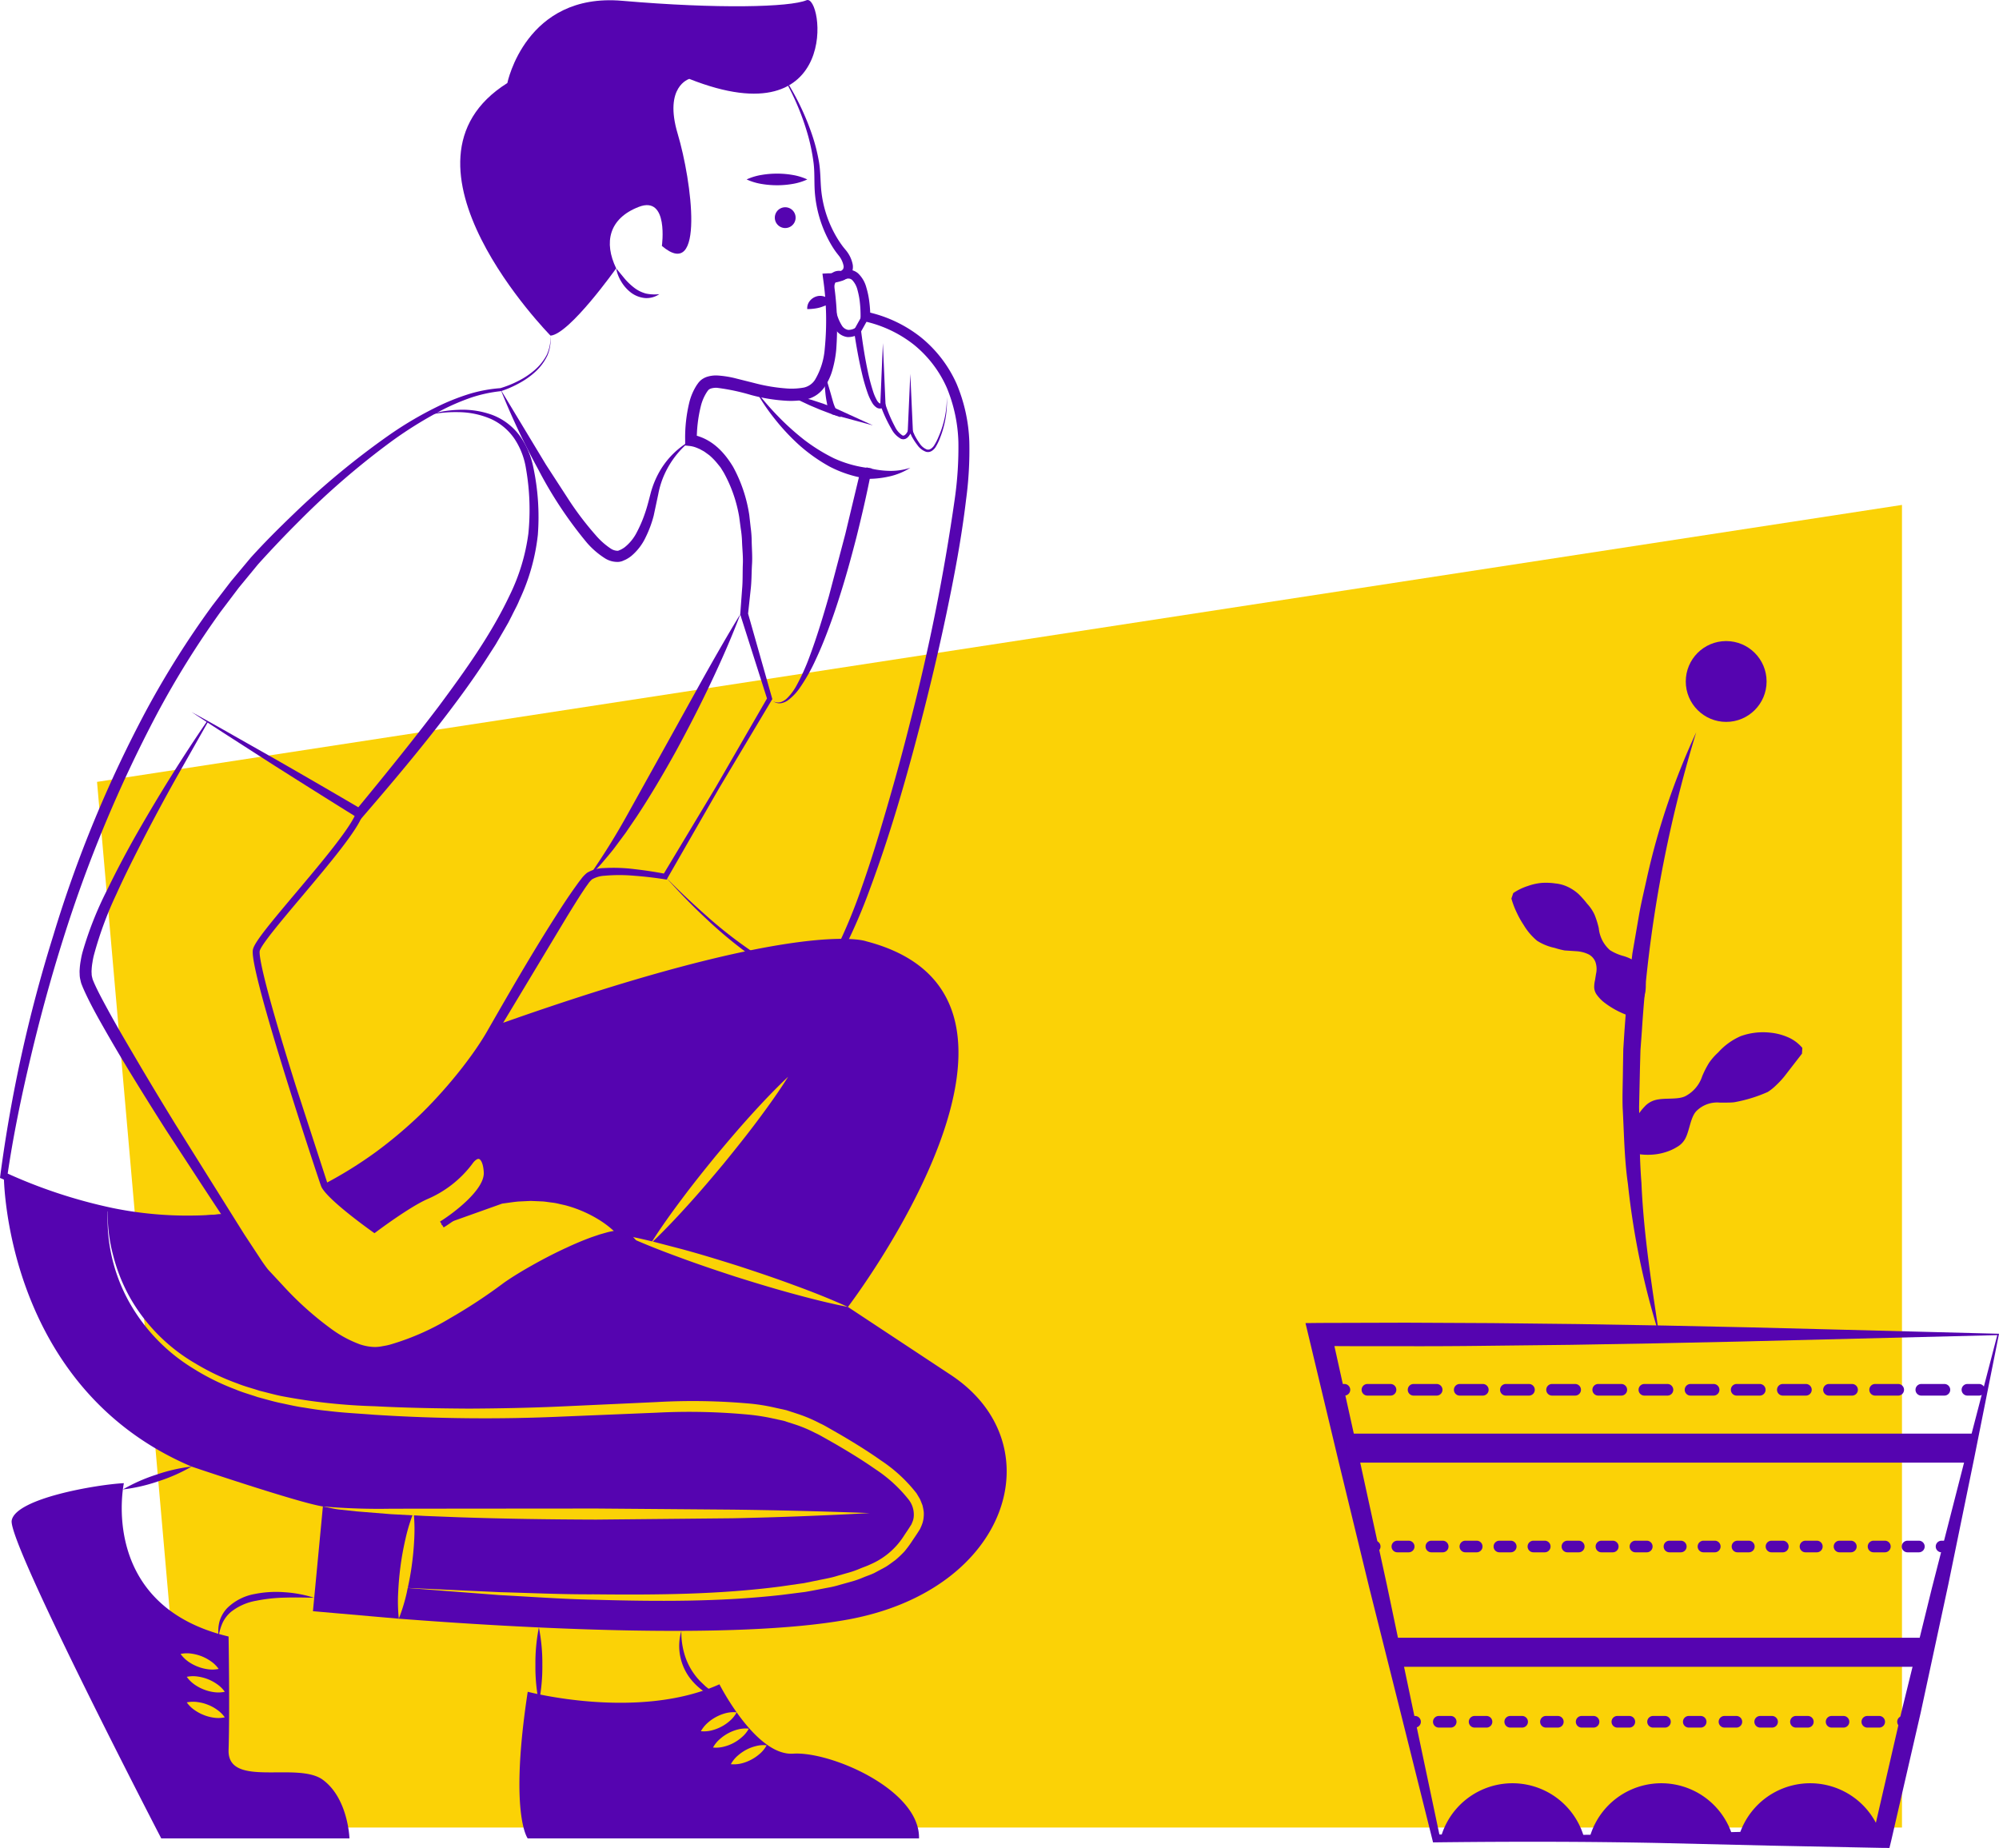 <svg xmlns="http://www.w3.org/2000/svg" width="346.257" height="320.07" xmlns:v="https://vecta.io/nano"><path d="M16.806 135.423l.483 5.508 15.39 175.6h296.772V87.454" fill="#fbd206"/><g fill="#5504b0"><path d="M294.961 94.709c-11.691 0 11.7-.007-.005 0zm1.658 34.4h0zM95.363 58.135s-29.5-29.936-7.484-43.752c0 0 3.166-15.688 19.861-14.248s29.072 1.109 31.951-.093 6.189 24.128-20.293 13.622c0 0-4.462 1.3-2.015 9.5s4.749 25.762-2.735 19.43c0 0 1.227-8.779-3.992-6.764s-6.082 6.189-3.924 10.65c-.003-.002-8.058 11.368-11.369 11.655z"/><path d="M129.329 31.078a10.18 10.18 0 0 1 2.627-.788 15.9 15.9 0 0 1 2.627-.217 15.62 15.62 0 0 1 2.627.215 10.04 10.04 0 0 1 2.627.791 10.04 10.04 0 0 1-2.627.791 15.62 15.62 0 0 1-2.627.215c-.88 0-1.759-.072-2.627-.217-.907-.143-1.791-.409-2.627-.79zm6.621 8.419a1.8 1.8 0 1 0-1.738-1.8 1.8 1.8 0 0 0 1.738 1.8zm-96.8 170.706c-3.265.498-6.567.72-9.87.664a66.49 66.49 0 0 1-9.875-.922 82.09 82.09 0 0 1-18.988-5.75L0 204.016l.058-.452c1.857-14.043 4.915-27.901 9.139-41.422 4.09-13.58 9.518-26.721 16.205-39.228a158.08 158.08 0 0 1 11.356-17.989l3.241-4.227 3.424-4.1c2.386-2.64 4.895-5.136 7.453-7.589a137.35 137.35 0 0 1 16.373-13.544 62.68 62.68 0 0 1 9.2-5.361 39.5 39.5 0 0 1 4.987-1.919c1.716-.506 3.482-.828 5.266-.958l-.054.009a17.76 17.76 0 0 0 3.139-1.26 13.68 13.68 0 0 0 2.82-1.877 8.98 8.98 0 0 0 2.1-2.637 7.32 7.32 0 0 0 .647-3.324 7.4 7.4 0 0 1-.51 3.387 9.2 9.2 0 0 1-2.038 2.8 13.78 13.78 0 0 1-2.826 2.021 18.18 18.18 0 0 1-3.192 1.4l-.018.006h-.036c-1.731.184-3.438.553-5.091 1.1a38.74 38.74 0 0 0-4.818 2.037 69.21 69.21 0 0 0-8.931 5.5c-5.66 4.158-10.989 8.749-15.94 13.73-2.49 2.475-4.915 5.026-7.257 7.622l-3.33 4.044-3.17 4.192a156.2 156.2 0 0 0-11.1 17.851 231.67 231.67 0 0 0-16.168 38.857c-2.116 6.705-3.965 13.495-5.592 20.338S2.271 196.772 1.27 203.71l-.359-.631a88.3 88.3 0 0 0 18.622 6.158 64.73 64.73 0 0 0 19.614.966zm16.971-5.098c3.129-1.636 6.134-3.501 8.99-5.578a76.9 76.9 0 0 0 8.041-6.818 82.55 82.55 0 0 0 6.977-7.874c1.068-1.388 2.107-2.8 3.054-4.267.48-.738.927-1.455 1.356-2.226l1.327-2.31c3.54-6.145 7.111-12.271 10.969-18.242.956-1.5 1.948-2.974 3-4.436.258-.365.527-.73.819-1.091a5.29 5.29 0 0 1 1.05-1.1 5.91 5.91 0 0 1 2.888-.81 29.5 29.5 0 0 1 5.425.2c1.781.2 3.539.469 5.3.81l-.5.228 9.2-15.312 8.935-15.466-.041.343-4.656-14.621-.036-.112.012-.161.31-4.213c.129-1.4.077-2.807.126-4.209.073-1.4-.1-2.795-.142-4.19a17.85 17.85 0 0 0-.212-2.075l-.276-2.063a24 24 0 0 0-2.68-7.668l-.524-.849c-.2-.263-.413-.51-.618-.767a10.95 10.95 0 0 0-1.361-1.388l-.775-.562c-.263-.177-.549-.309-.82-.469-.281-.132-.57-.251-.855-.352-.261-.088-.528-.153-.8-.195l-.919-.1-.005-.881a25.93 25.93 0 0 1 .683-6.43 9.99 9.99 0 0 1 1.342-3.181l.275-.38a4.06 4.06 0 0 1 .392-.416 3.28 3.28 0 0 1 .995-.576 5.12 5.12 0 0 1 1.934-.26c1.103.072 2.196.251 3.265.532l3.015.755c1.926.516 3.898.842 5.887.973a11.92 11.92 0 0 0 2.81-.179c.771-.182 1.443-.652 1.877-1.314.973-1.633 1.555-3.469 1.7-5.365a49.89 49.89 0 0 0-.273-12.11l-.121-.937.943-.05a6.16 6.16 0 0 0 2.025-.308c.225-.078.425-.213.583-.391a.9.9 0 0 0 .108-.6 4.1 4.1 0 0 0-.822-1.761l-.361-.458a13.13 13.13 0 0 1-.369-.511c-.238-.342-.455-.694-.662-1.051a21.24 21.24 0 0 1-2.789-9.316c-.088-1.659 0-3.179-.192-4.724a33.63 33.63 0 0 0-.917-4.594 43.75 43.75 0 0 0-3.5-8.767l.173-.1a44.2 44.2 0 0 1 4.01 8.663 30.8 30.8 0 0 1 1.177 4.671c.264 1.6.234 3.262.373 4.762a19.94 19.94 0 0 0 2.931 8.642 16.46 16.46 0 0 0 .636.94c.109.153.222.3.337.445l.385.467a5.54 5.54 0 0 1 1.178 2.494 2.52 2.52 0 0 1-.333 1.686 2.93 2.93 0 0 1-1.286 1.016 7.64 7.64 0 0 1-2.636.5l.822-.987a51.59 51.59 0 0 1 .562 12.61 19.26 19.26 0 0 1-.59 3.2 10.22 10.22 0 0 1-1.407 3.135 5.2 5.2 0 0 1-3.082 2.153 13.8 13.8 0 0 1-3.356.264 29.9 29.9 0 0 1-6.328-1.013c-1.909-.57-3.862-.983-5.838-1.235a3.09 3.09 0 0 0-1.12.127c-.3.125-.382.175-.661.582a7.99 7.99 0 0 0-1.068 2.494c-.471 1.917-.704 3.885-.694 5.859l-.924-.979c3.468.616 5.681 3.047 7.218 5.606a25.21 25.21 0 0 1 2.8 8.348l.243 2.162c.099.716.156 1.438.172 2.161.017 1.44.156 2.885.051 4.317-.082 1.432-.056 2.874-.229 4.3l-.459 4.267-.024-.272 4.185 14.751.053.188-.095.155-9.156 15.336-8.894 15.489-.157.282-.342-.053c-1.729-.27-3.486-.476-5.232-.606a28.69 28.69 0 0 0-5.187-.008 4.82 4.82 0 0 0-2.164.626c-.283.248-.53.534-.735.85-.253.337-.5.694-.738 1.061-.971 1.451-1.888 2.962-2.819 4.461l-10.941 18.194A66.44 66.44 0 0 1 74 193.594a67.44 67.44 0 0 1-8.42 6.6c-2.975 1.957-6.11 3.658-9.372 5.087z"/><path d="M86.729 67.491l7.828 12.972 4.1 6.316c1.366 2.069 2.873 4.04 4.512 5.9.754.889 1.627 1.669 2.595 2.319.353.247.77.386 1.2.4a.61.61 0 0 0 .22-.05l.34-.146a4.7 4.7 0 0 0 .654-.395c.887-.702 1.61-1.589 2.118-2.6a22.34 22.34 0 0 0 1.431-3.335c.406-1.175.688-2.343 1.019-3.6a15.84 15.84 0 0 1 1.508-3.624c1.292-2.248 3.171-4.103 5.436-5.366a15.74 15.74 0 0 0-4.561 5.807c-.507 1.108-.876 2.274-1.1 3.472l-.8 3.756a19.52 19.52 0 0 1-1.372 3.7c-.59 1.273-1.453 2.4-2.529 3.3-.295.234-.613.437-.949.607l-.528.233c-.224.088-.46.143-.7.165-.841.042-1.675-.18-2.384-.635a14.25 14.25 0 0 1-3.086-2.66 70.91 70.91 0 0 1-8.475-12.778c-2.432-4.453-4.595-9.047-6.477-13.758zm41.521 38.859c-1.549 4.124-3.333 8.143-5.215 12.112s-3.9 7.874-6 11.738c-2.136 3.842-4.365 7.639-6.8 11.314l-1.862 2.732-1.973 2.659c-.67.875-1.4 1.712-2.111 2.555s-1.539 1.594-2.31 2.37a123.81 123.81 0 0 0 6.919-11.138l6.373-11.461 6.369-11.486c2.145-3.825 4.313-7.637 6.609-11.395z"/><path d="M73.801 71.98c1.841-.601 3.758-.937 5.693-1 1.965-.084 3.928.217 5.778.887a10.55 10.55 0 0 1 4.734 3.58c1.17 1.635 1.977 3.5 2.367 5.472a41.3 41.3 0 0 1 .792 11.694c-.428 3.924-1.507 7.749-3.194 11.317-.36.915-.851 1.757-1.274 2.638l-.664 1.3-.727 1.264-1.466 2.521-1.573 2.446c-2.1 3.262-4.377 6.384-6.712 9.456-4.673 6.143-9.639 12.034-14.669 17.86l-.463.537-.587-.365q-7.209-4.487-14.381-9.036l-7.146-4.592q-3.577-2.289-7.121-4.633 3.726 2.042 7.415 4.147l7.39 4.187q7.368 4.224 14.691 8.522l-1.05.171c4.879-5.928 9.721-11.885 14.344-17.989 4.555-6.135 9.043-12.383 12.284-19.216a34.45 34.45 0 0 0 3.258-10.719c.377-3.754.24-7.542-.41-11.258a12.95 12.95 0 0 0-1.961-5.119c-1.032-1.536-2.474-2.751-4.163-3.508-1.738-.74-3.605-1.134-5.494-1.159a22.18 22.18 0 0 0-5.693.588z"/><path d="M64.861 213.593l-.358-.256c-1.36-.971-8.183-5.923-8.9-7.938-.347-.964-2.919-8.7-5.478-16.857-6.933-22.048-6.439-23.686-6.277-24.225.4-1.33 3.08-4.554 7.419-9.7 4.287-5.09 9.622-11.423 10.424-13.909l1.142.369c-.874 2.709-5.843 8.607-10.649 14.312-3.362 3.992-6.838 8.118-7.187 9.278-.129.428-.058 3.388 6.273 23.52l5.463 16.81c.442 1.238 5.067 4.908 8.117 7.114a59.56 59.56 0 0 1 8.718-5.529c2.849-1.213 5.332-3.147 7.206-5.612 1.041-1.528 2.021-1.525 2.508-1.39.579.162 1.573.822 1.714 3.426.218 4.3-7.291 9.064-8.148 9.593l-.631-1.02c2.161-1.335 7.735-5.466 7.581-8.51-.092-1.683-.57-2.26-.838-2.334-.216-.057-.668.139-1.195.911-2.004 2.648-4.665 4.728-7.718 6.035-3.124 1.363-8.772 5.608-8.828 5.651z"/><path d="M76.462 212.005l.02-.011h.008l10.208-4.445.039-.017.043-.007 2.921-.5 1.481-.13.742-.065h.745 1.493l1.491.129c.499.031.995.098 1.485.2s.989.165 1.475.288a21.4 21.4 0 0 1 5.6 2.212 17.91 17.91 0 0 1 4.782 3.811l1.234 1.427-2.119-.065-.5-.039c-.187 0-.4.039-.6.054-.429.057-.855.138-1.275.243l-1.3.38-1.3.457-5.119 2.2a103.83 103.83 0 0 0-9.845 5.317 90.82 90.82 0 0 1-9.75 5.835 49.79 49.79 0 0 1-10.583 4.214c-.464.121-.935.215-1.41.284-.48.097-.968.147-1.457.15-.978-.024-1.947-.205-2.868-.535a21.79 21.79 0 0 1-5.074-2.657 67.71 67.71 0 0 1-8.635-7.4l-2-2.007-.5-.495c-.183-.177-.354-.364-.514-.562l-.881-1.139-3.307-4.616c-2.184-3.087-4.23-6.255-6.308-9.408l-6.192-9.484q-3.043-4.778-6-9.609-2.957-4.831-5.734-9.8c-.919-1.668-1.8-3.338-2.589-5.144l-.28-.7c-.082-.27-.149-.579-.215-.869a4.25 4.25 0 0 1-.076-.837 4.65 4.65 0 0 1 .006-.8c.029-.511.091-1.019.187-1.522a13.51 13.51 0 0 1 .313-1.455c1.065-3.688 2.478-7.265 4.221-10.685q2.492-5.122 5.306-10.047c3.761-6.562 7.748-12.98 12.016-19.211l.17.108-5.577 9.839q-2.765 4.929-5.359 9.943c-1.716 3.347-3.426 6.7-4.959 10.113a63.27 63.27 0 0 0-3.839 10.42c-.114.432-.202.87-.266 1.312-.077.424-.125.853-.144 1.284a3.03 3.03 0 0 0 0 .607 2.53 2.53 0 0 0 .054.566l.124.5.251.607c.736 1.646 1.648 3.3 2.536 4.937 1.8 3.285 3.735 6.514 5.637 9.761q2.879 4.856 5.839 9.671l5.993 9.582 6 9.581 3.1 4.711c.266.383.535.766.81 1.128a4.96 4.96 0 0 0 .422.5l.487.521 1.923 2.068c2.53 2.77 5.331 5.279 8.362 7.489 1.498 1.101 3.142 1.987 4.885 2.635a8.56 8.56 0 0 0 2.673.477 6.99 6.99 0 0 0 1.35-.154 10.4 10.4 0 0 0 1.357-.293 43.82 43.82 0 0 0 10.231-4.508c3.258-1.866 6.397-3.932 9.4-6.186 1.577-1.1 3.211-2.072 4.868-3.008s3.343-1.818 5.063-2.637 3.468-1.591 5.279-2.247l1.374-.466 1.418-.4c.494-.119.995-.209 1.5-.269.269-.02.522-.057.8-.057a16.57 16.57 0 0 1 .908.1l-.885 1.361c-1.215-1.383-2.645-2.56-4.235-3.488a21.61 21.61 0 0 0-5.15-2.205c-.451-.133-.915-.214-1.373-.325a9.63 9.63 0 0 0-1.392-.247c-.468-.058-.936-.135-1.406-.18l-1.42-.061-.712-.03-.712.034-1.427.067c-.949.084-1.892.246-2.841.365l.081-.024-10.487 3.74h.008l-.02.009zm-7.386 68.359l-14.87-1.3 1.725-18.137c.958.172 1.935.431 2.922.537l2.951.316 5.912.479 3.727.2a29.66 29.66 0 0 0-1.178 3.957c-.355 1.514-.642 3.047-.853 4.58a53.34 53.34 0 0 0-.431 4.647 28.9 28.9 0 0 0 .1 4.723z"/><path d="M67.744 261.316c-3.942.075-7.886-.056-11.814-.393-4.034-.585-22.746-6.908-22.746-6.908C.666 240.199.666 203.637.666 203.637c5.767 2.606 11.81 4.553 18.013 5.806a29.57 29.57 0 0 0 3.516 15.751 31.53 31.53 0 0 0 11.21 11.794 40.6 40.6 0 0 0 7.368 3.66c1.255.537 2.587.891 3.88 1.341 1.322.345 2.635.747 3.976 1.025s2.673.6 4.034.786c1.351.22 2.7.441 4.063.565 2.721.345 5.423.46 8.144.68a298.71 298.71 0 0 0 32.614.307l16.259-.671a109.92 109.92 0 0 1 16.106.354c1.32.134 2.631.342 3.928.623l1.945.422 1.868.6c1.248.401 2.46.908 3.622 1.514.594.259 1.178.613 1.772.939l1.763 1c2.328 1.361 4.628 2.759 6.812 4.292 2.19 1.424 4.137 3.19 5.768 5.231.733.891 1.069 2.044.929 3.19-.037.271-.112.535-.22.786l-.163.393-.24.374c-.268.45-.785 1.179-1.1 1.677-1.396 2.172-3.412 3.874-5.787 4.886-.584.287-1.226.489-1.83.747a15.41 15.41 0 0 1-1.868.661l-1.916.546a17 17 0 0 1-1.945.489l-3.938.8-4 .575c-10.693 1.4-21.577 1.475-32.4 1.361-5.423.029-10.836-.23-16.259-.374l-15.961-.732c.269-1.246.508-2.51.68-3.775a50.41 50.41 0 0 0 .441-4.647c.075-1.383.059-2.769-.048-4.149l1.935.105 5.921.23c7.895.268 15.8.374 23.694.4l23.694-.23q11.842-.244 23.684-.9-11.857-.446-23.694-.594l-23.675-.192-23.675.019z"/><path d="M146.942 280.497c-19.661 3.612-57.075 1.475-77.866-.134a30.11 30.11 0 0 0 1.38-4.513l.163-.8 15.933 1.226c5.423.287 10.836.69 16.269.8 10.856.307 21.749.393 32.6-.834l4.072-.517c1.351-.23 2.692-.508 4.043-.757a17.95 17.95 0 0 0 2-.489l2-.556c.669-.188 1.325-.419 1.964-.69s1.313-.479 1.945-.786l1.868-1c.613-.355 1.178-.814 1.763-1.226.555-.468 1.082-.968 1.581-1.495a18.83 18.83 0 0 0 1.274-1.715c.422-.642.7-1.016 1.14-1.715l.307-.489.24-.546a5 5 0 0 0 .335-1.15c.062-.406.081-.816.057-1.226a9.94 9.94 0 0 0-.23-1.188c-.144-.354-.278-.719-.441-1.073l-.575-.968c-1.736-2.227-3.823-4.155-6.18-5.71-2.251-1.591-4.58-3.028-6.927-4.407l-1.772-1.016c-.6-.335-1.169-.69-1.821-.977a25.38 25.38 0 0 0-3.871-1.648l-1.993-.651-2.041-.45c-1.348-.309-2.715-.533-4.091-.671a110.47 110.47 0 0 0-16.4-.278l-16.259.747c-5.413.249-10.827.354-16.24.383-5.413-.038-10.817-.125-16.231-.412a101.01 101.01 0 0 1-16.058-1.734c-1.322-.259-2.606-.632-3.919-.949-1.265-.422-2.577-.747-3.823-1.255a40.87 40.87 0 0 1-7.253-3.449c-4.672-2.696-8.554-6.572-11.258-11.239-1.338-2.344-2.353-4.857-3.018-7.473a27.4 27.4 0 0 1-.939-8.039 62.9 62.9 0 0 0 20.465.757c3.583 5.48 6.324 9.457 6.994 10.137 2.3 2.309 12.666 14.1 19.574 13.241s17.371-7.445 21.011-10.079c4.867-3.5 18.137-10.357 21.586-9.495 0 0-6.975-8.93-21.433-6.017l-10.348 4.1c.469-.3 8.058-5.088 7.857-9.054-.163-3.143-1.725-3.785-3.123-1.725-1.941 2.554-4.513 4.559-7.464 5.816-3.229 1.408-8.949 5.72-8.949 5.72s-7.991-5.71-8.69-7.646c19.268-9.045 28.839-26.032 28.839-26.032l.92-1.562c53.012-18.856 64.136-14.554 64.136-14.554 37.712 9.792-3.171 63.331-3.171 63.331-3.095-1.408-6.237-2.644-9.409-3.8-3.171-1.178-6.371-2.252-9.581-3.3-3.219-1.016-6.448-2.012-9.706-2.894l-5.1-1.332c2.146-2.05 4.177-4.206 6.151-6.391 2.1-2.319 4.12-4.695 6.113-7.09 1.974-2.424 3.928-4.858 5.8-7.358s3.7-5.04 5.375-7.7c-2.29 2.156-4.436 4.426-6.534 6.745s-4.11 4.695-6.113 7.1c-1.964 2.414-3.919 4.848-5.787 7.358-1.782 2.376-3.516 4.791-5.126 7.31a107.09 107.09 0 0 0-4.647-1.025c3.085 1.408 6.237 2.644 9.409 3.8 3.171 1.178 6.371 2.252 9.581 3.3 3.219 1.016 6.448 2 9.706 2.893s6.534 1.734 9.869 2.386l17.85 11.794c17.849 11.819 10.367 37.152-17.783 42.335zm-92.52-3.753c-1.718-.051-3.41-.08-5.091-.028-1.662.032-3.317.213-4.947.539-1.589.268-3.086.927-4.357 1.917-.611.516-1.107 1.153-1.457 1.872a9.12 9.12 0 0 0-.7 2.4 6.68 6.68 0 0 1 .154-2.61c.258-.878.725-1.68 1.36-2.339a9.09 9.09 0 0 1 4.745-2.411 18.94 18.94 0 0 1 5.217-.3c1.724.11 3.427.432 5.072.96z"/><path d="M55.929 308.273c-4.388-3.238-16.556 1.514-16.336-5.183s0-19.641 0-19.641c-22.669-5.4-18.137-26.559-18.137-26.559-4.532.22-18.779 2.6-19.431 6.477s25.907 55.053 25.907 55.053h32.6s-.213-6.908-4.603-10.147zm-24.65-21.806c.631-.13 1.28-.146 1.916-.048a7.87 7.87 0 0 1 1.725.45 7.77 7.77 0 0 1 1.571.843c.54.361 1.007.819 1.38 1.351a5.47 5.47 0 0 1-1.926.048c-.591-.083-1.171-.237-1.725-.46a7.51 7.51 0 0 1-1.571-.834c-.53-.369-.993-.826-1.37-1.35zm5.739 11.038a7.38 7.38 0 0 1-1.725-.46 7.54 7.54 0 0 1-1.571-.843c-.534-.361-.998-.815-1.37-1.341.631-.13 1.28-.146 1.916-.048a7.36 7.36 0 0 1 1.725.45c.557.214 1.085.497 1.571.843.534.361.998.815 1.37 1.341a5.21 5.21 0 0 1-1.916.057zm0-4.426a7.38 7.38 0 0 1-1.725-.46 7.5 7.5 0 0 1-1.571-.834c-.532-.367-.996-.824-1.37-1.351a5.41 5.41 0 0 1 1.916-.048c.59.084 1.169.235 1.725.45a7.55 7.55 0 0 1 1.571.843c.534.361.998.815 1.37 1.341a5.21 5.21 0 0 1-1.916.057z"/><path d="M21.288 257.977a29.44 29.44 0 0 1 5.761-2.55 29.1 29.1 0 0 1 6.14-1.413 29.11 29.11 0 0 1-5.761 2.55 29.44 29.44 0 0 1-6.14 1.413zm72.053 23.9a31.49 31.49 0 0 1 .6 6.489 31.12 31.12 0 0 1-.6 6.489 31.14 31.14 0 0 1-.6-6.489 31.49 31.49 0 0 1 .6-6.485zm24.68.593a13.33 13.33 0 0 0 .521 3.977c.358 1.257.934 2.441 1.7 3.5a10.51 10.51 0 0 0 1.277 1.473l.711.679.778.614c.511.425 1.108.735 1.658 1.128l1.78 1.012-2-.568c-.649-.261-1.277-.568-1.881-.92a10.67 10.67 0 0 1-3.145-2.831 9.29 9.29 0 0 1-1.399-8.06z"/><path d="M137.39 303.741c-6.477.431-12.772-12.015-12.772-12.015-14.055 6.343-33.208 1.293-33.208 1.293-3.239 21.241 0 25.4 0 25.4h67.777c.201-8.421-15.32-15.109-21.797-14.678zm-15.982-3.89a5.49 5.49 0 0 1 1.2-1.475c.444-.392.932-.73 1.456-1.006s1.069-.494 1.639-.642c.619-.162 1.263-.211 1.9-.144a5.29 5.29 0 0 1-1.188 1.475 7.46 7.46 0 0 1-1.456 1.006 7.54 7.54 0 0 1-1.638.632c-.623.166-1.271.218-1.913.154zm2.1 2.826a5.15 5.15 0 0 1 1.2-1.476c.887-.786 1.948-1.351 3.095-1.648.619-.162 1.263-.211 1.9-.144a5.15 5.15 0 0 1-1.2 1.475 7.33 7.33 0 0 1-3.095 1.638 5.31 5.31 0 0 1-1.9.153zm8.086 1.092a7.34 7.34 0 0 1-1.447 1 7.45 7.45 0 0 1-1.648.642 5.54 5.54 0 0 1-1.9.153 5.2 5.2 0 0 1 1.2-1.485c.443-.389.928-.726 1.447-1.006s1.075-.488 1.648-.632c.618-.17 1.263-.222 1.9-.153a5.2 5.2 0 0 1-1.2 1.485zm-16.371-151.94c2.3 2.39 4.734 4.655 7.214 6.853 2.468 2.203 5.078 4.241 7.815 6.1a34.94 34.94 0 0 0 4.257 2.462 14.21 14.21 0 0 0 4.564 1.411 5 5 0 0 0 2.226-.242c.342-.122.666-.287.966-.491.281-.242.543-.506.782-.789.982-1.279 1.811-2.669 2.47-4.141a93.21 93.21 0 0 0 3.7-9.163q1.644-4.678 3.072-9.437c1.907-6.341 3.708-12.719 5.319-19.147 3.321-12.817 5.92-25.811 7.784-38.92.46-3.236.666-6.504.616-9.772-.09-3.21-.764-6.377-1.987-9.346-1.28-2.921-3.241-5.492-5.719-7.5-2.502-1.968-5.414-3.349-8.522-4.04l-.725-.151.008-.7a20.63 20.63 0 0 0-.111-2.315 13.11 13.11 0 0 0-.413-2.241c-.147-.648-.46-1.247-.908-1.737-.373-.347-.821-.349-1.446-.086l-.319.134-.3-.126a.81.81 0 0 0-.41-.035.51.51 0 0 0-.31.222 2.88 2.88 0 0 0-.382 1.323 13.91 13.91 0 0 0 .275 3.4 7.79 7.79 0 0 0 1.118 3.081 1.6 1.6 0 0 0 1.042.7c.47.015.932-.118 1.322-.381l.8-.491.117.927c.3 2.378.677 4.768 1.174 7.111a33.71 33.71 0 0 0 .907 3.452c.169.545.394 1.071.672 1.57.107.198.254.372.432.51.034.02.071.035.109.044a.48.48 0 0 0 .2-.116l.49-.442.219.622a24.29 24.29 0 0 0 1.692 3.988c.283.599.723 1.11 1.273 1.479.4.218.873-.486 1.094-1.112l.244-.691.3.679.455 1.03.03.069v.064l-.031-.127a10.48 10.48 0 0 0 .895 1.48 2.7 2.7 0 0 0 1.221 1.038c.475.166.949-.188 1.262-.645a9.45 9.45 0 0 0 .795-1.541 16.98 16.98 0 0 0 1.439-6.872c.107 2.385-.285 4.766-1.151 6.99-.208.568-.468 1.115-.779 1.634a2.22 2.22 0 0 1-.671.689 1.23 1.23 0 0 1-1 .159 3.09 3.09 0 0 1-1.495-1.154c-.372-.48-.704-.989-.992-1.524l-.03-.055v-.082l.029.123-.51-1.061.544-.012c-.117.387-.304.75-.551 1.071l-.225.246a2.84 2.84 0 0 1-.317.2c-.126.043-.257.071-.39.084a2.61 2.61 0 0 1-.38-.065 4.09 4.09 0 0 1-1.676-1.723c-.753-1.302-1.387-2.668-1.894-4.084l.709.18a1.35 1.35 0 0 1-.574.337 1.09 1.09 0 0 1-.762-.111 2.38 2.38 0 0 1-.788-.806c-.332-.548-.605-1.129-.816-1.734-.407-1.161-.746-2.345-1.017-3.546-.555-2.382-.979-4.772-1.335-7.19l.921.437a3.43 3.43 0 0 1-2.088.594 2.85 2.85 0 0 1-1.93-1.154 8.91 8.91 0 0 1-1.434-3.6c-.28-1.236-.404-2.502-.369-3.769.019-.741.237-1.464.63-2.093.271-.391.674-.671 1.134-.79.453-.11.93-.075 1.362.1l-.618.008a3.42 3.42 0 0 1 1.519-.351 2.53 2.53 0 0 1 1.574.623c.69.669 1.183 1.515 1.424 2.446a14.68 14.68 0 0 1 .519 2.515 22.21 22.21 0 0 1 .17 2.527l-.717-.848c3.409.71 6.611 2.192 9.357 4.333a21.78 21.78 0 0 1 6.3 8.142c1.337 3.172 2.085 6.56 2.207 10 .077 3.373-.111 6.747-.563 10.09-.787 6.641-2.029 13.19-3.395 19.7s-2.909 12.988-4.586 19.427-3.463 12.85-5.517 19.185q-1.529 4.753-3.28 9.44a94.49 94.49 0 0 1-3.937 9.223c-.731 1.546-1.642 3-2.715 4.332a7.86 7.86 0 0 1-.993.948 5.31 5.31 0 0 1-1.254.613 6.05 6.05 0 0 1-2.682.248 14.5 14.5 0 0 1-4.863-1.638 35.74 35.74 0 0 1-4.275-2.659 75.58 75.58 0 0 1-7.674-6.4c-2.429-2.269-4.737-4.666-6.943-7.147z"/><path d="M153.445 71.442l-.513-1.358c-.126.126-.287.21-.463.241l.46-10.89zm-5.424-14.462l1.366-2.448 1.048.585-1.366 2.448zm10.141 18.464l-.483-1.046a3.29 3.29 0 0 1-.473.925l.473-10.569zm-15.28-10.688l.947 3.182.441 1.566a7.67 7.67 0 0 0 .512 1.351l.851 1.418-1.545-.539-1.93-.734-1.906-.8-1.875-.88-1.853-.95a12.2 12.2 0 0 1 2.068.353l2.007.541 1.968.646 1.938.725-.693.879a5.5 5.5 0 0 1-.587-1.752 16.55 16.55 0 0 1-.252-1.665 20.13 20.13 0 0 1-.092-3.343zm-12.083 2.735a50.08 50.08 0 0 0 4.012 4.65 44.89 44.89 0 0 0 4.521 4.066 31.16 31.16 0 0 0 5.088 3.156 20.21 20.21 0 0 0 5.606 1.646l.985.129-.192.981c-.716 3.662-1.56 7.276-2.459 10.886-.927 3.6-1.91 7.192-3.061 10.737q-.842 2.664-1.831 5.285c-.653 1.749-1.355 3.482-2.153 5.177-.771 1.717-1.695 3.362-2.762 4.913a9.4 9.4 0 0 1-1.946 2.084 2.93 2.93 0 0 1-1.315.594 1.84 1.84 0 0 1-1.356-.334 1.74 1.74 0 0 0 1.316.143 2.86 2.86 0 0 0 1.117-.7 9.52 9.52 0 0 0 1.6-2.166 36.61 36.61 0 0 0 2.256-5c1.287-3.441 2.347-6.974 3.364-10.52l2.829-10.709 2.58-10.776.793 1.11a20.56 20.56 0 0 1-6.1-2.032 29.14 29.14 0 0 1-5.165-3.639 37.25 37.25 0 0 1-4.275-4.548 35.83 35.83 0 0 1-3.453-5.142z"/><path d="M144.501 70.622l6.7 3.057-7.112-1.929zm5.596 10.32a12.92 12.92 0 0 0 1.811.419c.633.102 1.271.165 1.912.187a10.83 10.83 0 0 0 3.862-.529c-1.152.733-2.427 1.251-3.764 1.53a16.54 16.54 0 0 1-2.055.32 14.61 14.61 0 0 1-2.14.05zm-43.368-34.464l1.531 1.857c.499.576 1.057 1.098 1.666 1.557a5.83 5.83 0 0 0 1.963.953c.764.158 1.549.192 2.324.1a3.97 3.97 0 0 1-2.434.682 4.77 4.77 0 0 1-2.448-.92 6.67 6.67 0 0 1-1.7-1.9 6.54 6.54 0 0 1-.902-2.329zm33.1 7.052a1.99 1.99 0 0 1 .436-1.4 2.35 2.35 0 0 1 1.194-.8 2.18 2.18 0 0 1 1.536.124 1.62 1.62 0 0 1 .917 1.21 9.7 9.7 0 0 0-1.184.349 7.26 7.26 0 0 1-.727.253 6.47 6.47 0 0 1-.868.175 8.92 8.92 0 0 1-1.298.094zm206.429 177.481l-4.286 21.5-4.5 21.94-4.773 22.167-5.106 22.167-.313 1.285-1.289-.01-19.307-.39-19.307-.459q-9.654-.192-19.307-.21-9.653-.018-19.307.1l-.534.007-.135-.539-5.431-21.729-5.457-21.723-5.287-21.762-5.21-21.78-.577-2.411 2.518-.028 14.891-.043 14.9.073 14.872.165 14.812.254 14.726.312 14.6.369zm-.3.239l-29.92.744-14.764.369-14.638.312-14.552.254-14.491.165q-7.243.094-14.467.073c-4.821 0-9.644.013-14.473-.043l1.941-2.439 4.846 21.863 4.769 21.881 4.6 21.92 4.625 21.914-.669-.532q9.654.124 19.307.1 9.653-.024 19.307-.21l19.307-.459 19.307-.39-1.6 1.275 4.95-21.475 5.283-21.476 5.561-21.7z"/><path d="M293.817 126.812a224.57 224.57 0 0 0-9.421 51.784l-.243 3.279-.092 3.286-.145 6.574c.08 4.382.055 8.774.407 13.15.376 8.789 1.743 17.477 3.059 26.247-2.656-8.483-4.465-17.209-5.4-26.049-.637-4.416-.669-8.875-.918-13.324-.061-2.226.042-4.454.055-6.681l.059-3.341.214-3.334.248-3.332c.074-1.111.163-2.221.313-3.325l.806-6.631 1.134-6.581c.382-2.192.917-4.356 1.389-6.528 1.931-8.681 4.794-17.127 8.539-25.193z"/><path d="M282.363 199.011c-.098-1.038-.025-2.085.215-3.1.19-.828.496-1.625.908-2.368a8.4 8.4 0 0 1 1.366-1.855 3.84 3.84 0 0 1 1.926-1.171c1.583-.405 3.737-.01 5.095-.629 1.413-.72 2.483-1.971 2.974-3.479a16.65 16.65 0 0 1 1.183-2.318 10.55 10.55 0 0 1 1.592-1.81 11.21 11.21 0 0 1 3.9-2.82 11.44 11.44 0 0 1 5.189-.594 10.11 10.11 0 0 1 2.86.731 6.72 6.72 0 0 1 2.618 1.9l-.059 1-3.063 3.955a14.76 14.76 0 0 1-1.362 1.463 9.02 9.02 0 0 1-1.49 1.21c-1.867.832-3.829 1.433-5.842 1.791-.762.081-1.613.049-2.454.059-1.537-.149-3.057.411-4.132 1.519-.976 1.1-1.129 3.243-1.825 4.624-.324.649-.837 1.185-1.471 1.536a8.41 8.41 0 0 1-1.992.9 9.67 9.67 0 0 1-2.408.439 11.09 11.09 0 0 1-3.053-.24zm-.4-23.15c-1.508-.54-2.92-1.318-4.182-2.305a6.49 6.49 0 0 1-1.153-1.206 2.32 2.32 0 0 1-.488-1.521c.011-.346.055-.689.134-1.026l.18-1.122a3.72 3.72 0 0 0-.113-2.09c-.231-.571-.662-1.038-1.212-1.314a5.69 5.69 0 0 0-1.978-.516l-2.134-.14a14.05 14.05 0 0 1-1.728-.443 9.09 9.09 0 0 1-3.046-1.238 10.62 10.62 0 0 1-2.339-2.759 15.47 15.47 0 0 1-1.1-1.941 15.25 15.25 0 0 1-1.007-2.605l.323-.952c.786-.532 1.646-.948 2.551-1.234a9.57 9.57 0 0 1 2.445-.533c.768-.043 1.539-.01 2.3.1a6.46 6.46 0 0 1 2.148.591 7.71 7.71 0 0 1 1.835 1.218 15.8 15.8 0 0 1 1.508 1.692 7.32 7.32 0 0 1 1.284 1.888 15.05 15.05 0 0 1 .742 2.362 5.79 5.79 0 0 0 1.932 3.8 8.39 8.39 0 0 0 2.158.968 7.85 7.85 0 0 1 2.359 1.066 3.36 3.36 0 0 1 .831.816c.2.32.362.663.48 1.022a6.69 6.69 0 0 1 .385 2.28 6.91 6.91 0 0 1-.451 2.479c-.358.962-.929 1.83-1.67 2.54zm60.183 72.445H233.189v5.029h107.8zm-67.717 70.11h-24.9a12.89 12.89 0 0 1 24.9 0zm25.783 0h-24.9a12.89 12.89 0 0 1 24.9 0z"/><path d="M275.314 317.975h24.899v.881h-24.899zm25.784 0h24.898v.881h-24.898zm-51.567 0h24.898v.881h-24.898z"/><path d="M325.996 318.416h-24.9a12.89 12.89 0 0 1 24.9 0zm-84.658-34.753h92.086v5.028h-92.086zm-8.464-41.941h-2.012c-.556 0-1.006-.45-1.006-1.006s.45-1.006 1.006-1.006h2.012c.556 0 1.006.45 1.006 1.006s-.45 1.006-1.006 1.006zm103.927 0h-4c-.556 0-1.006-.45-1.006-1.006s.45-1.006 1.006-1.006h4c.556 0 1.006.45 1.006 1.006s-.45 1.006-1.006 1.006zm-8 0h-4c-.556 0-1.006-.45-1.006-1.006s.45-1.006 1.006-1.006h4c.556 0 1.006.45 1.006 1.006s-.45 1.006-1.006 1.006zm-7.994 0h-4c-.556 0-1.006-.45-1.006-1.006s.45-1.006 1.006-1.006h4c.556 0 1.006.45 1.006 1.006s-.45 1.006-1.006 1.006zm-7.994 0h-4c-.556 0-1.006-.45-1.006-1.006s.45-1.006 1.006-1.006h4c.556 0 1.006.45 1.006 1.006s-.45 1.006-1.006 1.006zm-7.994 0h-4c-.556 0-1.006-.45-1.006-1.006s.45-1.006 1.006-1.006h4c.556 0 1.006.45 1.006 1.006s-.45 1.006-1.006 1.006zm-7.994 0h-4c-.556 0-1.006-.45-1.006-1.006s.45-1.006 1.006-1.006h4c.556 0 1.006.45 1.006 1.006s-.45 1.006-1.006 1.006zm-7.994 0h-4c-.556 0-1.006-.45-1.006-1.006s.45-1.006 1.006-1.006h4c.556 0 1.006.45 1.006 1.006s-.45 1.006-1.006 1.006zm-7.994 0h-4c-.556 0-1.006-.45-1.006-1.006s.45-1.006 1.006-1.006h4c.556 0 1.006.45 1.006 1.006s-.45 1.006-1.006 1.006zm-7.994 0h-4c-.556 0-1.006-.45-1.006-1.006s.45-1.006 1.006-1.006h4c.556 0 1.006.45 1.006 1.006s-.45 1.006-1.006 1.006zm-8 0h-4c-.556 0-1.006-.45-1.006-1.006s.45-1.006 1.006-1.006h4c.556 0 1.006.45 1.006 1.006s-.45 1.006-1.006 1.006zm-7.994 0h-4c-.556 0-1.006-.45-1.006-1.006s.45-1.006 1.006-1.006h4c.556 0 1.006.45 1.006 1.006s-.45 1.006-1.006 1.006zm-7.994 0h-4c-.556 0-1.006-.45-1.006-1.006s.45-1.006 1.006-1.006h4c.556 0 1.006.45 1.006 1.006s-.45 1.006-1.006 1.006zm-7.994 0h-4c-.556 0-1.006-.45-1.006-1.006s.45-1.006 1.006-1.006h4c.556 0 1.006.45 1.006 1.006s-.45 1.006-1.006 1.006zm101.941 0h-2.012c-.556 0-1.006-.45-1.006-1.006s.45-1.006 1.006-1.006h2.012c.556 0 1.006.45 1.006 1.006s-.45 1.006-1.006 1.006zm-104.679 27.145h-1.006c-.556 0-1.006-.45-1.006-1.006s.45-1.006 1.006-1.006h1.006c.556 0 1.006.45 1.006 1.006s-.45 1.006-1.006 1.006zm94.258 0h-1.964c-.556 0-1.006-.45-1.006-1.006s.45-1.006 1.006-1.006h1.964c.556 0 1.006.45 1.006 1.006s-.45 1.006-1.006 1.006zm-5.891 0h-1.961c-.556 0-1.006-.45-1.006-1.006s.45-1.006 1.006-1.006h1.964c.556 0 1.006.45 1.006 1.006s-.45 1.006-1.006 1.006zm-5.891 0h-1.964c-.556 0-1.006-.45-1.006-1.006s.45-1.006 1.006-1.006h1.964c.556 0 1.006.45 1.006 1.006s-.45 1.006-1.006 1.006zm-5.892 0h-1.964c-.556 0-1.006-.45-1.006-1.006s.45-1.006 1.006-1.006h1.964c.556 0 1.006.45 1.006 1.006s-.45 1.006-1.006 1.006zm-5.891 0h-1.964c-.556 0-1.006-.45-1.006-1.006s.45-1.006 1.006-1.006h1.964c.556 0 1.006.45 1.006 1.006s-.45 1.006-1.006 1.006zm-5.891 0h-1.964c-.556 0-1.006-.45-1.006-1.006s.45-1.006 1.006-1.006h1.968c.556 0 1.006.45 1.006 1.006s-.45 1.006-1.006 1.006zm-5.892 0h-1.963c-.556 0-1.006-.45-1.006-1.006s.45-1.006 1.006-1.006h1.959c.556 0 1.006.45 1.006 1.006s-.45 1.006-1.006 1.006zm-5.891 0h-1.963c-.556 0-1.006-.45-1.006-1.006s.45-1.006 1.006-1.006h1.964c.556 0 1.006.45 1.006 1.006s-.45 1.006-1.006 1.006zm-5.891 0h-1.964c-.556 0-1.006-.45-1.006-1.006s.45-1.006 1.006-1.006h1.964c.556 0 1.006.45 1.006 1.006s-.45 1.006-1.006 1.006zm-5.891 0h-1.964c-.556 0-1.006-.45-1.006-1.006s.45-1.006 1.006-1.006h1.964c.556 0 1.006.45 1.006 1.006s-.45 1.006-1.006 1.006zm-5.892 0h-1.964c-.556 0-1.006-.45-1.006-1.006s.45-1.006 1.006-1.006h1.964c.556 0 1.006.45 1.006 1.006s-.45 1.006-1.006 1.006zm-5.891 0h-1.964c-.556 0-1.006-.45-1.006-1.006s.45-1.006 1.006-1.006h1.964c.556 0 1.006.45 1.006 1.006s-.45 1.006-1.006 1.006zm-5.891 0h-1.964c-.556 0-1.006-.45-1.006-1.006s.45-1.006 1.006-1.006h1.964c.556 0 1.006.45 1.006 1.006s-.45 1.006-1.006 1.006zm-5.892 0h-1.965c-.556 0-1.006-.45-1.006-1.006s.45-1.006 1.006-1.006h1.963c.556 0 1.006.45 1.006 1.006s-.45 1.006-1.006 1.006zm-5.891 0h-1.964c-.556 0-1.006-.45-1.006-1.006s.45-1.006 1.006-1.006h1.964c.556 0 1.006.45 1.006 1.006s-.45 1.006-1.006 1.006zm-5.891 0h-1.964c-.556 0-1.006-.45-1.006-1.006s.45-1.006 1.006-1.006h1.964c.556 0 1.006.45 1.006 1.006s-.45 1.006-1.006 1.006zm93.3 0h-1.003c-.556 0-1.006-.45-1.006-1.006s.45-1.006 1.006-1.006h1.006c.556 0 1.006.45 1.006 1.006s-.45 1.006-1.006 1.006zm-92.2 30.356h-1c-.556 0-1.006-.45-1.006-1.006s.45-1.006 1.006-1.006h1c.556 0 1.006.45 1.006 1.006s-.45 1.006-1.006 1.006zm80.4 0h-2.061c-.556 0-1.006-.45-1.006-1.006s.45-1.006 1.006-1.006h2.061c.556 0 1.006.45 1.006 1.006s-.45 1.006-1.006 1.006zm-6.185 0h-2.062c-.556 0-1.006-.45-1.006-1.006s.45-1.006 1.006-1.006h2.062c.556 0 1.006.45 1.006 1.006s-.45 1.006-1.006 1.006zm-6.185 0h-2.053c-.556 0-1.006-.45-1.006-1.006s.45-1.006 1.006-1.006h2.062c.556 0 1.006.45 1.006 1.006s-.45 1.006-1.006 1.006zm-6.186 0h-2.061c-.556 0-1.006-.45-1.006-1.006s.45-1.006 1.006-1.006h2.061c.556 0 1.006.45 1.006 1.006s-.45 1.006-1.006 1.006zm-6.185 0h-2.061c-.556 0-1.006-.45-1.006-1.006s.45-1.006 1.006-1.006h2.061c.556 0 1.006.45 1.006 1.006s-.45 1.006-1.006 1.006zm-6.185 0h-2.061c-.556 0-1.006-.45-1.006-1.006s.45-1.006 1.006-1.006h2.061c.556 0 1.006.45 1.006 1.006s-.45 1.006-1.006 1.006zm-6.185 0h-2.062c-.556 0-1.006-.45-1.006-1.006s.45-1.006 1.006-1.006h2.062c.556 0 1.006.45 1.006 1.006s-.45 1.006-1.006 1.006zm-6.186 0h-2.061c-.556 0-1.006-.45-1.006-1.006s.45-1.006 1.006-1.006h2.075c.556 0 1.006.45 1.006 1.006s-.45 1.006-1.006 1.006zm-6.185 0h-2.061c-.556 0-1.006-.45-1.006-1.006s.45-1.006 1.006-1.006h2.061c.556 0 1.006.45 1.006 1.006s-.45 1.006-1.006 1.006zm-6.185 0h-2.061c-.556 0-1.006-.45-1.006-1.006s.45-1.006 1.006-1.006h2.061c.556 0 1.006.45 1.006 1.006s-.45 1.006-1.006 1.006zm-6.185 0h-2.062c-.556 0-1.006-.45-1.006-1.006s.45-1.006 1.006-1.006h2.062c.556 0 1.006.45 1.006 1.006s-.45 1.006-1.006 1.006zm-6.185 0h-2.046c-.556 0-1.006-.45-1.006-1.006s.45-1.006 1.006-1.006h2.062c.556 0 1.006.45 1.006 1.006s-.45 1.006-1.006 1.006zm-6.186 0h-2.061c-.556 0-1.006-.45-1.006-1.006s.45-1.006 1.006-1.006h2.061c.556 0 1.006.45 1.006 1.006s-.45 1.006-1.006 1.006zm79.348 0h-1c-.556 0-1.006-.45-1.006-1.006s.45-1.006 1.006-1.006h1c.556 0 1.006.45 1.006 1.006s-.45 1.006-1.006 1.006z"/><circle cx="299" cy="118.035" r="7"/></g></svg>
